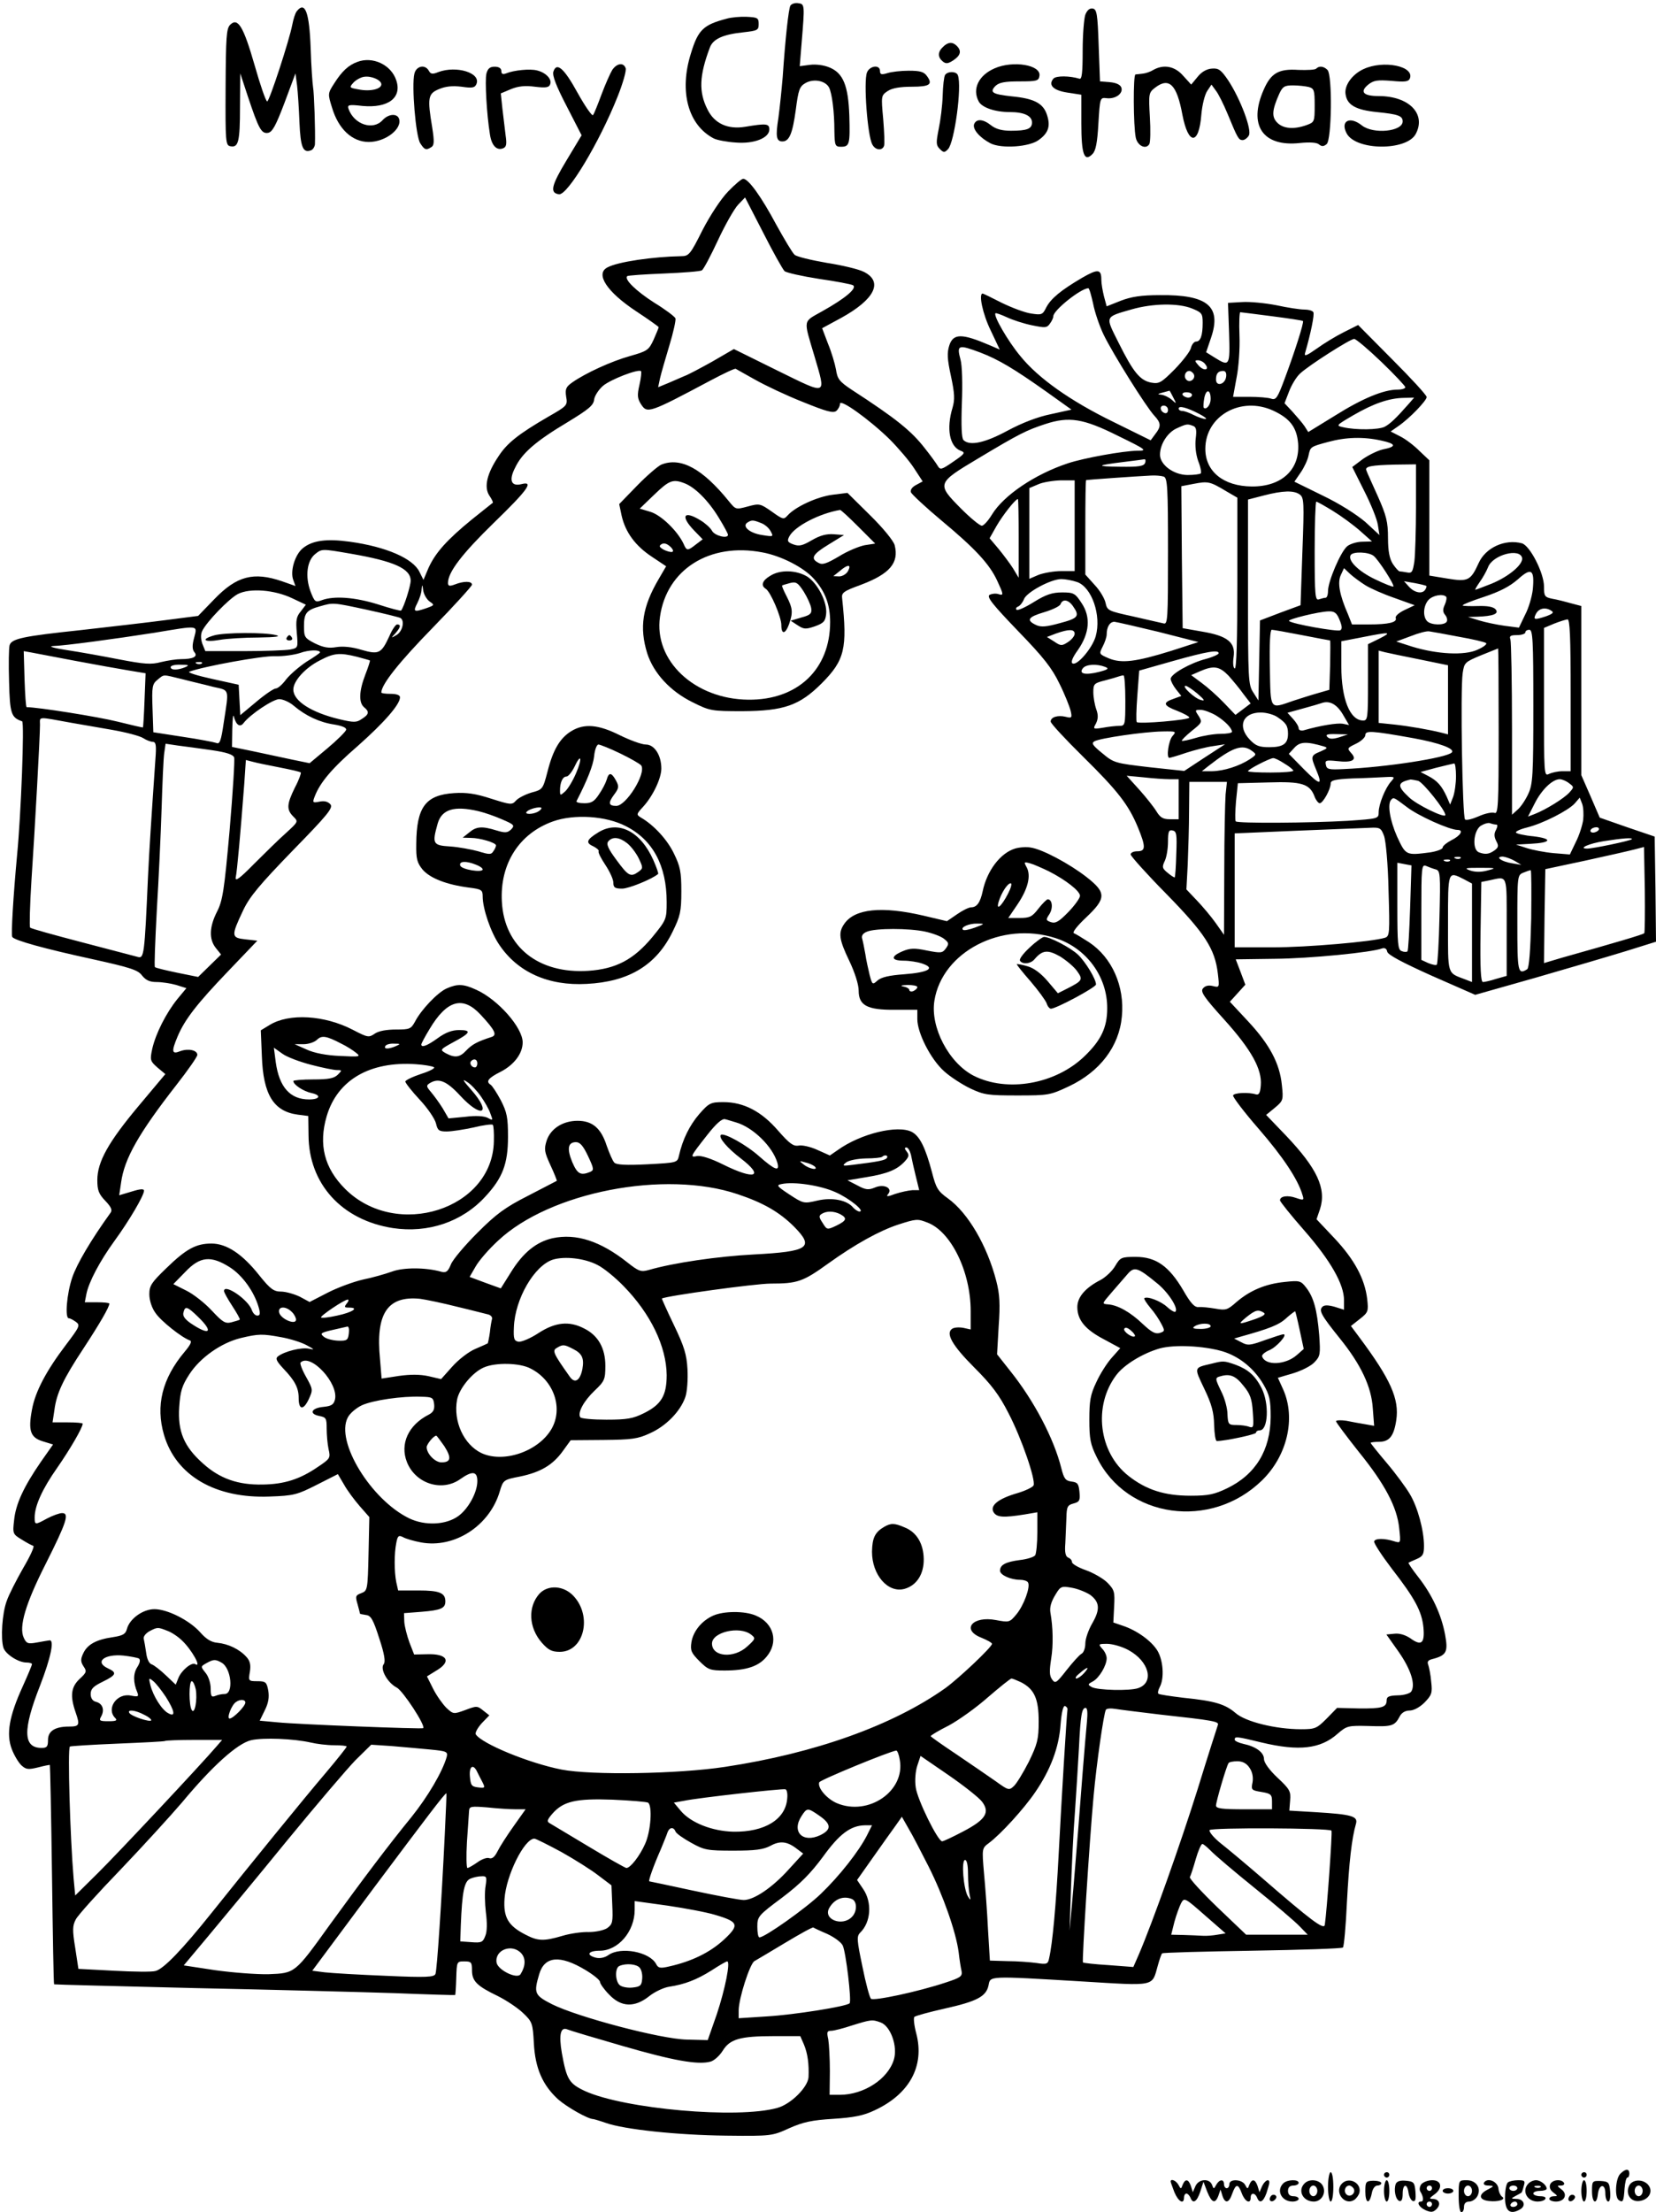 <?xml version="1.0" standalone="no"?>
<!DOCTYPE svg PUBLIC "-//W3C//DTD SVG 20010904//EN"
 "http://www.w3.org/TR/2001/REC-SVG-20010904/DTD/svg10.dtd">
<svg version="1.0" xmlns="http://www.w3.org/2000/svg"
 width="621pt" height="829pt" viewBox="0 0 621 829"
 preserveAspectRatio="xMidYMid meet">

<g transform="translate(0,829) scale(0.1,-0.1)"
fill="#000000" stroke="none">
<path d="M2964 8269 c-7 -13 -19 -122 -29 -269 -4 -47 -11 -115 -16 -152 -11
-69 -8 -88 15 -88 26 0 38 30 50 117 10 77 14 89 37 102 30 17 74 9 88 -17 11
-22 20 -90 20 -164 1 -54 3 -58 25 -58 32 0 34 10 31 117 -4 112 -23 159 -74
180 -21 9 -51 13 -74 10 l-38 -5 7 86 c12 145 12 147 -13 150 -11 2 -24 -2
-29 -9z"/>
<path d="M1113 8248 c-6 -7 -13 -30 -17 -51 -11 -58 -86 -287 -94 -287 -5 0
-26 61 -47 135 -42 146 -63 181 -92 152 -14 -14 -16 -46 -17 -234 -1 -205 0
-218 18 -221 30 -6 36 16 36 148 l1 125 28 -85 c41 -123 51 -141 75 -138 17 2
30 26 63 113 l41 110 6 -45 c3 -25 7 -87 9 -139 4 -93 13 -116 44 -104 7 3 13
13 14 22 2 48 -3 194 -7 214 -2 12 -7 78 -9 146 -5 136 -21 178 -52 139z"/>
<path d="M4070 8235 c-5 -14 -10 -75 -10 -135 0 -83 -3 -108 -12 -105 -36 11
-88 12 -98 0 -20 -24 0 -44 53 -52 l52 -8 0 -107 c0 -117 11 -147 42 -115 12
12 18 42 22 114 6 97 6 98 31 95 33 -4 63 18 55 40 -4 11 -20 18 -43 20 l-37
3 -5 135 c-4 118 -7 135 -22 138 -12 2 -21 -6 -28 -23z"/>
<path d="M2725 8220 c-87 -23 -107 -41 -134 -130 -45 -142 -11 -269 86 -319
12 -6 49 -13 81 -15 70 -6 127 17 127 49 0 22 -12 23 -90 10 -66 -11 -116 12
-142 65 -33 65 -31 126 9 232 12 32 49 49 126 57 53 6 57 8 57 31 0 23 -4 25
-45 27 -25 1 -58 -2 -75 -7z"/>
<path d="M3536 8114 c-20 -19 -20 -38 -1 -54 12 -10 20 -9 40 4 27 18 32 35
13 54 -16 16 -33 15 -52 -4z"/>
<path d="M1340 8058 c-33 -12 -58 -35 -87 -81 -24 -37 -24 -39 -8 -90 24 -81
76 -129 138 -129 63 0 127 50 113 88 -8 20 -40 17 -61 -6 -36 -40 -107 -17
-128 42 -5 15 0 17 52 11 97 -9 149 31 127 96 -19 58 -88 91 -146 69z m90 -84
c0 -18 -42 -28 -86 -19 -34 6 -35 7 -19 25 9 10 27 20 39 22 28 5 66 -12 66
-28z"/>
<path d="M2296 8028 c-8 -13 -26 -54 -40 -91 -14 -38 -28 -73 -32 -78 -3 -6
-29 31 -58 83 -51 93 -79 117 -91 79 -4 -15 11 -54 50 -129 l56 -109 -56 -93
c-58 -96 -64 -123 -29 -128 32 -5 152 195 220 366 20 50 34 99 30 107 -8 22
-33 18 -50 -7z"/>
<path d="M3730 8034 c-60 -26 -85 -77 -60 -124 12 -23 61 -40 117 -40 53 0 83
-14 83 -39 0 -24 -19 -31 -79 -31 -33 0 -56 6 -74 20 -30 24 -55 26 -64 5 -7
-19 21 -51 61 -72 41 -21 147 -14 182 13 36 26 44 52 30 94 -14 43 -48 61
-133 69 -72 8 -83 15 -60 39 14 13 35 17 90 17 66 0 72 2 75 21 6 41 -99 58
-168 28z"/>
<path d="M5113 8031 c-43 -20 -73 -62 -67 -95 6 -40 39 -58 117 -66 80 -8 97
-14 97 -35 0 -38 -110 -49 -153 -15 -45 36 -82 17 -57 -30 35 -65 225 -66 259
-2 40 75 -25 142 -139 142 -58 0 -72 16 -39 43 20 16 34 18 87 14 51 -5 64 -3
69 9 18 46 -99 70 -174 35z"/>
<path d="M1554 8014 c-11 -43 5 -236 22 -261 16 -25 22 -27 42 -14 10 6 11 21
3 72 -19 113 -16 128 25 145 26 11 52 13 85 9 41 -6 50 -4 56 11 16 41 -75 69
-143 44 -22 -9 -29 -8 -36 5 -14 25 -47 18 -54 -11z"/>
<path d="M1824 8014 c-6 -25 1 -152 13 -226 6 -43 25 -63 49 -54 13 5 15 15
10 49 -3 23 -8 68 -12 100 l-6 57 38 16 c27 11 53 14 90 9 41 -5 53 -3 57 9 8
19 -16 44 -49 52 -26 7 -87 1 -116 -11 -13 -5 -18 -2 -18 9 0 10 -9 16 -25 16
-18 0 -26 -7 -31 -26z"/>
<path d="M3251 8018 c-13 -35 2 -236 20 -269 11 -22 37 -25 44 -6 3 6 1 52 -3
101 -8 87 -8 88 17 105 17 11 47 16 90 16 68 0 80 9 57 40 -11 16 -26 20 -68
20 -29 0 -65 -4 -80 -9 -23 -7 -28 -5 -28 8 0 25 -39 20 -49 -6z"/>
<path d="M4325 8028 c-11 -7 -29 -13 -40 -14 -11 -1 -23 -3 -27 -3 -9 -1 -8
-193 1 -236 6 -31 38 -47 51 -25 4 7 5 53 2 102 -5 87 -4 91 19 109 53 41 82
13 103 -101 22 -115 62 -115 71 0 3 36 13 76 22 89 l16 24 16 -22 c10 -12 30
-53 45 -89 37 -90 41 -97 56 -97 7 0 18 8 23 17 13 20 -32 139 -78 208 -26 38
-35 45 -60 43 -19 -1 -39 -12 -54 -31 l-24 -29 -30 33 c-31 36 -73 44 -112 22z"/>
<path d="M4936 8033 c-4 -5 -34 -6 -67 -5 -74 5 -103 -12 -130 -74 -59 -133
-4 -215 135 -200 38 4 64 2 72 -5 11 -9 18 -8 29 1 19 16 22 259 3 278 -14 14
-31 16 -42 5z m-28 -69 c20 -6 22 -12 22 -69 0 -62 -1 -63 -31 -74 -48 -17
-87 -13 -109 9 -22 22 -20 47 7 108 13 28 20 32 52 32 20 0 46 -3 59 -6z"/>
<path d="M3544 8009 c-4 -6 -8 -41 -9 -78 -1 -36 -8 -92 -15 -125 -10 -51 -10
-60 4 -74 14 -14 18 -15 31 -1 24 24 53 235 37 277 -5 15 -38 16 -48 1z"/>
<path d="M2730 7572 c-27 -28 -67 -89 -96 -145 -45 -90 -51 -97 -79 -97 -107
-2 -238 -21 -277 -42 -47 -24 -2 -92 107 -164 47 -31 85 -58 85 -60 0 -3 -9
-24 -19 -47 -18 -39 -24 -43 -88 -61 -71 -20 -167 -64 -217 -99 -24 -17 -27
-25 -23 -53 6 -33 4 -35 -66 -75 -112 -65 -155 -99 -187 -148 -44 -65 -56
-116 -35 -148 9 -13 15 -26 13 -27 -2 -1 -37 -30 -79 -63 -93 -76 -136 -124
-162 -181 l-19 -45 -15 30 c-24 50 -124 94 -261 113 -88 12 -140 5 -176 -24
-30 -24 -49 -87 -36 -120 l8 -22 -51 18 c-106 36 -169 20 -253 -67 l-61 -63
-124 -16 c-68 -9 -209 -25 -314 -37 -217 -23 -262 -32 -269 -57 -3 -9 -4 -71
-2 -136 3 -121 8 -135 49 -149 9 -3 -4 -349 -19 -502 -14 -151 -23 -298 -18
-306 8 -13 120 -44 304 -84 140 -31 168 -40 183 -61 14 -17 28 -24 54 -24 20
0 53 -5 74 -11 l38 -12 -34 -41 c-42 -52 -81 -129 -94 -186 -9 -42 -8 -46 19
-70 l30 -25 -99 -118 c-115 -137 -156 -211 -156 -279 0 -38 5 -52 30 -78 21
-22 27 -34 20 -44 -75 -104 -127 -193 -144 -243 -21 -62 -28 -153 -13 -153 5
0 16 -6 26 -13 18 -13 15 -18 -37 -87 -73 -96 -115 -175 -127 -242 -15 -79 -6
-105 40 -119 l39 -12 -45 -64 c-65 -94 -95 -159 -101 -219 -6 -51 -5 -53 28
-73 19 -12 38 -22 44 -24 5 -2 -12 -39 -38 -83 -25 -44 -54 -100 -62 -124 -17
-46 -23 -140 -12 -175 8 -24 56 -55 86 -55 12 0 21 -3 21 -6 0 -4 -16 -42 -35
-84 -51 -112 -62 -178 -41 -234 9 -24 26 -52 37 -62 17 -15 25 -16 62 -7 23 6
43 10 44 9 1 -1 5 -186 8 -411 3 -225 6 -410 8 -411 1 -1 238 -7 527 -14 289
-6 626 -15 750 -19 124 -5 226 -8 227 -7 1 1 3 30 4 64 2 61 2 62 30 62 26 0
29 -3 29 -33 0 -41 18 -59 97 -97 32 -16 74 -44 94 -63 35 -33 37 -39 41 -114
5 -94 33 -157 91 -210 33 -29 112 -74 132 -74 2 0 23 -6 46 -14 70 -25 270
-46 452 -48 171 -2 173 -1 237 28 52 23 84 30 165 35 77 5 113 12 155 32 131
61 188 166 156 288 -8 30 -11 58 -7 62 4 4 55 18 113 31 121 27 156 45 165 87
7 36 -5 36 348 15 282 -17 264 -21 287 60 6 22 13 42 16 45 2 3 154 7 337 10
183 3 337 8 341 12 4 4 11 81 15 170 8 150 18 239 34 294 8 28 -17 35 -150 43
l-100 6 3 38 c3 34 -1 42 -47 85 -31 29 -51 57 -51 70 0 25 -30 47 -77 57 -18
4 -33 11 -33 16 0 13 7 12 102 -11 139 -33 220 -24 284 33 35 30 39 31 118 29
86 -3 96 0 115 36 7 14 21 22 37 22 15 0 38 12 56 30 27 28 30 36 25 78 -2 26
-8 54 -11 63 -5 12 -1 18 16 22 53 14 59 27 47 92 -14 75 -49 150 -101 216
-22 28 -38 52 -36 53 1 1 15 7 31 14 23 10 27 18 27 49 0 58 -24 146 -53 194
-14 24 -53 77 -86 116 -34 40 -61 74 -61 76 0 2 14 4 31 4 39 0 56 21 65 81
12 79 -21 153 -138 310 l-32 43 33 26 c32 25 33 29 28 75 -9 76 -48 148 -122
227 l-68 72 13 38 c25 77 -11 153 -128 276 l-74 77 33 27 c31 26 32 29 26 85
-8 81 -46 152 -126 238 l-69 74 29 32 29 32 -18 48 -18 47 146 2 c131 1 365
24 403 39 10 3 17 -1 19 -12 2 -12 57 -41 166 -90 l164 -72 226 64 c125 36
278 81 340 100 l112 35 -2 197 -3 197 -103 35 -103 36 -34 79 -35 80 0 317 0
317 -38 10 c-21 6 -52 14 -70 17 -30 6 -32 10 -32 46 0 51 -53 154 -83 162
-63 17 -136 -16 -162 -74 -30 -66 -40 -71 -118 -58 l-67 11 0 216 0 216 -38
36 c-20 20 -53 45 -72 54 l-35 18 30 21 c42 29 105 95 105 108 0 7 -58 70
-129 141 l-128 129 -54 -27 c-30 -15 -76 -43 -102 -62 -37 -26 -47 -30 -43
-16 21 72 36 145 31 153 -3 6 -19 10 -35 10 -15 0 -62 7 -103 16 -41 8 -99 14
-129 12 l-53 -3 4 -112 c4 -125 2 -128 -54 -93 l-32 20 19 56 c39 116 -14 160
-192 158 -71 0 -108 -6 -147 -21 l-53 -21 -10 37 c-5 20 -10 48 -10 63 0 40
-13 41 -72 7 -80 -47 -116 -77 -134 -110 -14 -29 -18 -30 -57 -24 -23 3 -73
22 -110 40 -37 19 -70 35 -72 35 -16 0 0 -77 30 -138 l34 -72 -37 16 c-105 45
-137 45 -152 0 -9 -28 -8 -51 6 -115 14 -66 15 -88 6 -119 -24 -79 -11 -145
30 -161 19 -7 17 -11 -27 -41 -45 -31 -49 -32 -59 -15 -6 10 -27 39 -47 64
-51 66 -108 112 -276 221 -45 30 -53 40 -58 75 -4 22 -17 66 -30 97 l-22 58
72 39 c125 69 158 135 85 172 -19 10 -82 25 -140 34 -58 10 -112 23 -120 30
-9 8 -39 59 -69 113 -55 103 -104 172 -124 172 -6 0 -32 -22 -57 -48z m212
-298 c7 -6 65 -19 129 -29 63 -9 121 -20 128 -24 16 -11 -29 -49 -115 -97 -74
-42 -72 -27 -30 -168 44 -151 52 -148 -138 -55 l-164 81 -81 -47 c-45 -25 -92
-50 -104 -54 -12 -5 -39 -17 -60 -26 l-39 -16 7 33 c4 18 20 73 35 123 15 49
25 95 23 102 -3 7 -39 34 -80 59 -67 43 -113 87 -101 99 2 3 64 7 137 10 73 3
138 8 143 12 6 3 33 54 60 112 27 58 61 118 76 134 l26 27 68 -132 c37 -73 73
-137 80 -144z m1157 -121 c6 -32 24 -85 40 -118 34 -70 159 -270 190 -303 25
-27 26 -40 3 -69 l-17 -23 -140 69 c-162 79 -282 164 -349 247 -46 55 -102
152 -93 160 2 2 21 -5 43 -15 21 -10 64 -24 94 -30 49 -10 56 -10 67 6 7 9 13
22 13 28 0 22 101 103 131 105 4 0 11 -26 18 -57z m371 -19 c37 -15 40 -19 40
-54 0 -47 -8 -70 -25 -70 -7 0 -16 -11 -19 -24 -3 -13 -31 -49 -61 -80 -50
-50 -58 -55 -87 -50 -43 8 -68 39 -123 149 -51 102 -54 96 50 126 77 22 173
24 225 3z m300 -29 c62 -8 115 -16 116 -18 5 -4 -32 -119 -68 -215 -27 -73
-33 -82 -51 -76 -11 4 -48 7 -82 7 l-61 0 13 71 c8 39 13 110 11 159 -2 48 0
87 3 87 3 0 56 -7 119 -15z m410 -171 c50 -48 90 -91 90 -95 0 -5 -13 -9 -29
-9 -52 0 -132 -33 -234 -97 l-101 -62 -14 22 c-8 12 -29 36 -45 54 l-30 32 17
44 c9 24 27 54 41 67 33 31 187 129 203 130 7 0 53 -39 102 -86z m-1504 35
c68 -26 127 -61 251 -149 l91 -65 -77 -17 c-50 -10 -109 -33 -163 -62 -85 -46
-142 -58 -165 -35 -7 7 -9 53 -6 137 3 73 1 143 -5 164 -15 56 -9 58 74 27z
m843 -43 c19 -23 -4 -28 -24 -6 -15 17 -16 20 -3 20 9 0 21 -6 27 -14z m-1687
-59 c37 -21 117 -59 178 -83 89 -36 114 -43 126 -34 8 7 14 19 14 27 0 20 110
-59 185 -132 33 -33 75 -82 93 -110 l32 -49 -24 -13 c-16 -8 -23 -19 -20 -28
4 -8 55 -56 115 -106 125 -104 179 -162 208 -224 25 -54 26 -58 4 -51 -10 3
-24 1 -32 -3 -12 -8 12 -37 106 -135 98 -101 128 -140 156 -198 20 -40 38 -86
42 -102 6 -26 4 -28 -19 -22 -29 7 -56 -1 -56 -18 0 -7 55 -66 121 -131 132
-130 171 -181 206 -265 30 -73 30 -90 -2 -90 -14 0 -25 -5 -25 -12 0 -6 60
-73 133 -147 145 -148 183 -206 194 -300 6 -52 6 -52 -19 -46 -16 4 -29 1 -37
-9 -10 -12 3 -32 80 -117 102 -113 142 -186 137 -246 -2 -28 -7 -37 -18 -34
-29 9 -83 6 -86 -4 -2 -5 41 -62 96 -125 91 -105 147 -189 164 -247 7 -21 5
-22 -24 -12 -31 11 -60 7 -60 -9 0 -5 41 -56 91 -113 98 -112 149 -201 149
-261 l0 -36 -35 11 c-25 7 -39 7 -46 0 -14 -14 -5 -31 65 -118 80 -99 119
-182 124 -263 l5 -65 -34 6 c-19 3 -51 9 -71 13 -21 3 -38 2 -38 -2 1 -5 39
-56 85 -114 99 -122 144 -208 152 -287 6 -56 6 -56 -18 -49 -37 12 -72 12 -76
0 -2 -6 28 -52 66 -102 87 -112 113 -160 119 -222 5 -58 -8 -69 -48 -40 -19
13 -41 20 -60 18 l-31 -3 46 -65 c46 -66 64 -123 47 -149 -5 -7 -28 -14 -51
-14 -32 -1 -41 -5 -41 -18 0 -27 -17 -32 -105 -31 l-81 2 -39 -40 c-37 -37
-43 -40 -96 -40 -95 0 -209 28 -246 61 -39 33 -77 45 -196 57 -49 6 -90 12
-93 15 -3 3 -1 14 5 25 18 33 13 101 -9 137 -23 37 -78 76 -130 93 l-35 12 3
60 c3 55 1 62 -25 89 -16 16 -53 37 -81 47 -29 10 -52 24 -52 30 0 7 -6 14
-14 17 -10 4 -14 19 -11 54 1 26 3 69 4 95 1 42 4 48 27 54 22 6 25 11 22 43
-3 31 -7 36 -29 39 -23 3 -29 10 -39 50 -28 112 -103 254 -192 365 l-49 62 6
105 c6 83 4 120 -9 170 -34 132 -106 255 -181 309 -38 27 -45 39 -60 98 -25
94 -46 135 -75 151 -53 28 -193 -6 -279 -68 l-29 -20 -47 21 c-26 12 -58 19
-71 16 -19 -3 -34 8 -76 56 -62 72 -129 107 -205 107 -48 0 -54 -3 -91 -45
-36 -42 -62 -94 -76 -156 -6 -26 -7 -26 -118 -32 -80 -4 -116 -2 -124 6 -7 7
-19 36 -29 64 -21 65 -53 93 -109 93 -55 0 -101 -29 -116 -74 -10 -32 -9 -42
14 -92 15 -32 25 -58 24 -59 -2 -1 -50 -26 -108 -56 -87 -44 -120 -69 -190
-139 -47 -47 -92 -100 -99 -118 -11 -27 -18 -32 -35 -28 -59 17 -143 17 -186
1 -25 -9 -74 -23 -109 -30 -35 -8 -95 -30 -132 -49 l-68 -35 -37 20 c-21 10
-53 19 -70 19 -27 0 -40 9 -81 60 -64 81 -123 120 -180 120 -58 0 -95 -20
-170 -93 -55 -53 -63 -65 -63 -97 0 -22 9 -51 23 -70 20 -30 98 -92 129 -103
9 -3 2 -17 -20 -43 -84 -100 -109 -202 -77 -311 45 -153 193 -239 396 -231 91
3 104 7 177 44 l79 40 23 -39 c12 -22 39 -58 59 -81 l36 -41 -3 -138 c-3 -135
-4 -138 -27 -147 -22 -8 -23 -12 -14 -42 5 -18 9 -34 9 -35 0 -1 10 -3 23 -5
18 -2 27 -18 49 -87 20 -60 24 -88 17 -97 -15 -18 14 -70 49 -88 23 -12 109
-143 99 -152 -4 -4 -469 14 -548 22 l-65 6 19 39 c14 28 17 49 13 74 -6 32
-10 35 -41 35 -33 0 -34 1 -28 35 4 26 1 41 -13 56 -26 29 -68 49 -109 53 -23
2 -42 14 -64 39 -40 45 -123 87 -172 87 -43 0 -93 -36 -103 -74 -5 -19 -14
-25 -53 -31 -63 -9 -96 -28 -111 -61 -10 -21 -10 -31 1 -48 13 -19 12 -23 -14
-47 -33 -31 -37 -64 -15 -127 16 -46 14 -52 -25 -52 -53 0 -79 -17 -79 -50 0
-25 -4 -30 -24 -30 -70 0 -71 68 -6 233 41 106 55 174 35 170 -5 -1 -27 -4
-47 -8 -33 -6 -39 -4 -49 18 -19 41 7 128 82 276 79 157 90 191 62 191 -10 0
-35 -9 -56 -20 -46 -25 -47 -25 -47 4 0 43 29 107 84 185 48 69 96 151 96 166
0 3 -25 5 -56 5 l-57 0 7 46 c8 63 33 116 109 231 61 93 97 155 97 168 0 3
-21 5 -46 5 l-46 0 6 31 c9 45 50 123 106 200 54 74 110 169 110 187 0 8 -14
7 -46 -3 l-47 -14 7 47 c12 90 66 185 208 367 43 55 78 105 78 112 0 18 -34
25 -64 14 -32 -13 -34 -2 -10 55 27 64 73 123 189 244 l110 115 -45 5 c-53 6
-54 12 -8 109 24 51 62 96 185 223 133 136 153 161 142 174 -9 10 -22 14 -41
10 -25 -5 -27 -4 -18 19 20 53 66 107 162 190 98 87 158 155 158 182 0 8 -12
13 -35 13 -19 0 -35 2 -35 5 0 30 67 114 191 241 82 84 149 158 149 163 0 14
-31 14 -64 1 -21 -8 -26 -6 -26 6 0 40 53 109 171 224 129 125 152 158 105
146 -39 -10 -49 14 -24 62 26 55 79 100 198 171 77 47 96 62 98 84 2 14 17 37
33 51 28 24 134 65 143 55 2 -2 0 -25 -6 -51 -9 -39 -8 -51 6 -73 23 -35 29
-34 260 89 49 26 91 46 95 44 3 -2 36 -20 73 -41z m1644 22 c10 -17 -13 -36
-27 -22 -12 12 -4 33 11 33 5 0 12 -5 16 -11z m122 -11 c-4 -29 -38 -38 -38
-10 0 22 8 32 27 32 9 0 13 -8 11 -22z m-198 -78 c13 -24 12 -25 -7 -7 -11 9
-28 17 -39 18 -15 1 -13 3 6 8 14 4 26 7 26 7 1 -1 7 -12 14 -26z m140 -5 c0
-22 -16 -42 -26 -33 -2 3 -1 19 2 36 7 36 24 33 24 -3z m-70 15 c0 -5 -6 -10
-14 -10 -8 0 -18 5 -21 10 -3 6 3 10 14 10 12 0 21 -4 21 -10z m814 -32 c-51
-58 -71 -76 -91 -87 -23 -12 -108 -13 -156 -2 -28 6 -27 7 38 45 76 44 134 64
189 65 l39 1 -19 -22z m-904 -24 c0 -9 -5 -14 -12 -12 -18 6 -21 28 -4 28 9 0
16 -7 16 -16z m117 -15 c21 -11 31 -19 23 -19 -8 0 -28 7 -44 15 -15 8 -35 15
-42 15 -8 0 -14 4 -14 9 0 12 31 4 77 -20z m278 12 c62 -29 88 -62 93 -123 7
-98 -62 -162 -174 -161 -106 1 -174 56 -174 141 0 124 134 199 255 143z m-583
-94 c109 -53 111 -56 73 -56 -55 -1 -199 -27 -260 -47 -124 -41 -241 -120
-285 -192 -14 -23 -31 -42 -38 -42 -8 0 -43 29 -78 64 -92 93 -92 95 64 188
155 93 182 106 252 129 89 29 142 21 272 -44z m282 37 c12 -4 14 -16 10 -47
-3 -26 0 -58 9 -84 9 -22 13 -44 10 -47 -4 -3 -25 -6 -49 -6 -52 0 -104 38
-104 76 0 40 29 84 63 99 37 17 40 17 61 9z m706 -55 c56 -12 58 -23 6 -33
-18 -4 -52 -20 -75 -36 l-40 -30 45 -90 c25 -49 48 -106 51 -127 l6 -38 -53
49 c-33 28 -97 69 -160 99 l-106 52 24 35 c13 19 26 47 29 63 7 33 7 33 74 51
66 18 132 20 199 5z m-886 -84 c-5 -12 -24 -15 -93 -14 -94 1 -92 5 14 18 39
5 73 9 77 10 4 0 5 -6 2 -14z m1016 -164 c0 -87 -3 -179 -6 -204 -6 -40 -9
-46 -28 -42 -11 2 -24 4 -28 4 -4 1 -15 13 -25 28 -12 19 -18 47 -18 97 0 60
-6 84 -38 156 -21 47 -41 90 -43 97 -7 15 17 20 109 22 l77 1 0 -159z m-946
113 c14 -5 16 -40 16 -281 0 -256 -1 -274 -17 -269 -10 2 -61 14 -114 26 -92
20 -97 22 -103 50 -3 16 -21 47 -41 68 l-35 39 0 177 c0 97 1 177 3 177 2 1
183 14 244 17 17 1 38 -1 47 -4z m-334 -184 l0 -170 -50 0 c-28 0 -66 -7 -85
-14 l-35 -15 0 170 0 170 33 14 c17 8 56 14 85 15 l52 0 0 -170z m567 130 l43
-25 0 -323 c0 -213 -3 -321 -10 -317 -6 3 -7 23 -4 43 8 54 -22 79 -117 95
l-74 13 -3 266 -2 266 47 9 c53 10 60 9 120 -27z m277 -13 c16 -12 17 -28 10
-214 l-7 -201 -76 -28 -76 -29 -3 -150 -3 -150 -19 30 c-19 28 -20 49 -20 376
l0 347 58 15 c73 19 114 20 136 4z m-1054 -164 l0 -148 -21 35 c-12 19 -37 52
-55 74 l-33 39 26 46 c23 40 71 101 80 101 2 0 3 -66 3 -147z m1179 102 c31
-19 76 -52 101 -74 l45 -40 -36 -1 c-20 0 -46 -8 -57 -17 -25 -21 -72 -132
-72 -168 0 -14 -4 -25 -9 -25 -5 0 -16 -3 -25 -6 -14 -5 -16 14 -16 180 0 102
3 186 6 186 4 0 32 -16 63 -35z m-3683 -160 c162 -28 224 -56 224 -101 0 -19
-25 -99 -36 -112 -1 -2 -40 8 -86 23 -86 27 -165 33 -211 16 -24 -9 -27 -8
-43 34 -20 55 -13 113 17 138 26 21 25 21 135 2z m3835 -8 c18 -14 80 -110 74
-115 -2 -2 -33 10 -68 27 -63 30 -104 71 -92 91 9 14 67 12 86 -3z m557 -8 c4
-24 -49 -69 -114 -96 -31 -12 -59 -23 -61 -23 -3 0 5 13 16 29 11 15 25 40 31
55 17 47 120 74 128 35z m-588 -102 c19 -12 69 -34 110 -48 l75 -27 -38 -18
c-21 -10 -36 -23 -33 -30 6 -16 -26 -24 -101 -24 l-63 0 -15 38 c-32 73 -40
119 -27 147 l12 26 22 -21 c13 -12 39 -31 58 -43z m628 -16 c-3 -26 -15 -69
-29 -95 l-23 -48 -54 7 c-29 4 -72 13 -95 20 l-42 13 35 1 c59 2 82 11 69 27
-8 10 -30 14 -66 13 -29 -1 -55 0 -58 2 -2 3 33 17 79 32 60 20 97 39 128 66
51 46 63 37 56 -38z m-1709 28 c55 -19 92 -125 70 -203 -12 -44 -70 -112 -87
-102 -7 4 -1 21 20 50 44 63 49 124 14 176 -24 37 -30 40 -73 40 -37 0 -61 -8
-106 -36 -32 -20 -61 -33 -65 -29 -4 4 -1 10 6 12 7 3 17 15 22 28 10 26 101
75 140 75 15 0 41 -5 59 -11z m1310 -15 c1 -1 0 -7 -4 -13 -10 -18 -40 -13
-61 10 l-19 21 40 -7 c22 -4 42 -9 44 -11z m-3738 -58 c19 -13 19 -14 -12 -25
-47 -16 -51 -14 -34 19 8 16 16 39 16 52 2 19 3 19 6 -4 2 -15 13 -34 24 -42z
m-515 12 l51 -24 -19 -25 c-17 -20 -19 -34 -15 -80 5 -57 5 -57 -25 -63 -17
-3 -95 -6 -174 -6 l-144 0 -11 27 c-6 17 -7 35 -1 48 16 34 100 121 134 139
45 23 137 16 204 -16z m4327 6 c3 -3 1 -17 -5 -30 -8 -17 -8 -27 1 -38 7 -8
10 -20 6 -26 -9 -14 -58 -13 -73 2 -17 17 -15 58 5 80 16 17 53 24 66 12z
m-1399 -36 c26 -37 19 -45 -49 -63 -51 -14 -71 -16 -90 -7 -38 18 -30 30 31
48 30 9 58 22 61 30 8 21 30 17 47 -8z m-2648 -13 c64 -14 121 -28 126 -31 16
-10 8 -49 -14 -63 -22 -13 -23 -13 -5 6 19 22 22 33 6 33 -5 0 -19 -20 -29
-44 -30 -65 -39 -70 -105 -51 -35 11 -70 14 -94 10 -29 -5 -49 -1 -80 14 -39
20 -41 24 -41 65 0 48 9 60 60 74 50 14 46 15 176 -13z m4442 -4 c10 -6 5 -11
-19 -20 -45 -15 -51 -14 -39 9 11 21 36 26 58 11z m-795 -33 c10 -24 11 -35 3
-40 -11 -6 -182 24 -192 35 -7 6 110 35 148 36 22 1 31 -6 41 -31z m867 -283
l0 -285 -31 0 c-17 0 -39 -5 -50 -10 -19 -10 -19 -4 -19 268 l0 279 38 16 c20
8 43 15 50 16 9 1 12 -62 12 -284z m-1545 237 l149 -38 -102 -33 c-132 -41
-186 -48 -234 -28 -37 16 -37 16 -23 44 8 15 15 36 15 45 0 29 12 48 29 48 9
-1 83 -18 166 -38z m-3617 -22 c-8 -29 -7 -44 1 -54 14 -16 -4 -26 -50 -26
-17 0 -50 -5 -75 -11 -37 -10 -63 -8 -157 10 -61 12 -150 28 -197 35 -47 7
-70 14 -52 15 43 1 235 27 382 50 169 28 160 29 148 -19z m3302 15 c0 -8 -11
-22 -25 -31 -23 -15 -27 -15 -52 2 l-27 17 34 13 c48 17 70 17 70 -1z m852 -5
c57 -11 104 -20 106 -20 1 0 1 -42 0 -92 l-3 -93 -45 -13 c-25 -7 -65 -20 -90
-28 -90 -31 -85 -38 -88 124 -2 89 1 142 7 142 6 0 57 -9 113 -20z m588 -6
c52 -9 99 -20 103 -24 4 -4 -10 -15 -33 -25 -48 -22 -151 -17 -245 12 l-59 19
54 20 c30 12 61 20 70 18 8 -1 58 -10 110 -20z m280 -261 c0 -258 -2 -292 -19
-328 -10 -22 -28 -49 -40 -59 l-21 -19 0 321 c0 176 -3 327 -6 336 -5 13 1 16
25 16 17 0 31 5 31 10 0 6 7 10 15 10 13 0 15 -39 15 -287z m-577 254 l-43
-21 0 -143 c0 -132 -1 -143 -18 -143 -50 0 -82 81 -82 203 l0 94 78 15 c106
21 114 20 65 -5z m-3973 -52 c0 -2 -23 -18 -51 -35 -27 -18 -62 -48 -76 -66
-14 -19 -31 -34 -39 -34 -7 0 -40 -22 -73 -50 l-60 -50 -3 57 -3 57 -100 22
c-55 12 -93 24 -85 27 54 20 275 60 320 58 31 -1 74 5 95 12 33 12 75 13 75 2z
m4420 -296 c0 -281 -2 -311 -16 -305 -9 3 -35 -2 -59 -13 -23 -10 -46 -16 -51
-12 -10 7 -18 485 -9 548 6 40 8 42 68 67 34 14 63 25 65 26 1 0 2 -140 2
-311z m-5340 265 c74 -14 164 -30 200 -36 l66 -11 -4 -101 c-2 -56 -5 -102 -6
-102 0 -1 -44 9 -96 22 -72 18 -298 54 -340 54 -3 0 -6 47 -8 105 l-3 105 28
-5 c15 -3 89 -17 163 -31z m4290 28 c0 -4 -21 -14 -47 -21 -59 -15 -133 -57
-133 -75 0 -7 9 -25 20 -39 l20 -25 -30 -11 c-41 -14 -38 -25 15 -45 25 -10
45 -21 45 -25 0 -9 -189 -25 -197 -17 -3 2 -2 47 2 99 l7 94 127 36 c128 36
171 43 171 29z m753 -23 l107 -22 0 -129 0 -130 -23 6 c-48 12 -124 25 -179
31 l-58 6 0 136 0 135 23 -6 c12 -3 70 -15 130 -27z m-3985 10 c26 -7 48 -13
49 -14 2 0 -6 -25 -17 -53 -24 -62 -25 -105 -5 -122 21 -17 19 -27 -8 -44 -20
-14 -30 -14 -85 -1 -104 25 -172 68 -172 111 0 32 44 81 99 109 53 28 74 30
139 14z m-581 -25 c-3 -3 -12 -4 -19 -1 -8 3 -5 6 6 6 11 1 17 -2 13 -5z m-62
-14 c-28 -12 -55 -12 -55 0 0 6 17 10 38 9 30 0 33 -2 17 -9z m3449 1 c16 -6
12 -10 -23 -19 -52 -13 -77 -7 -60 14 12 15 52 17 83 5z m463 -33 c16 -18 42
-49 56 -69 l27 -35 -29 -22 -28 -21 -44 46 c-24 25 -61 58 -83 74 l-39 29 34
15 c51 22 72 18 106 -17z m-3924 -13 c34 -9 87 -21 117 -29 62 -14 59 -4 39
-134 -10 -69 -15 -82 -28 -76 -9 3 -65 14 -126 23 l-110 17 -3 89 c-3 82 -1
92 19 108 26 21 17 20 92 2z m3537 -80 c0 -92 -1 -95 -22 -95 -13 0 -40 -3
-62 -7 -37 -6 -38 -5 -26 16 8 17 9 31 1 53 -6 17 -11 46 -11 64 0 31 3 34 43
44 23 6 47 13 52 15 6 2 13 4 18 4 4 1 7 -42 7 -94z m270 26 c28 -24 30 -29
13 -24 -22 5 -74 53 -57 53 5 0 25 -13 44 -29z m-3388 -46 c45 -38 97 -62 151
-70 30 -5 47 -12 45 -20 -2 -7 -33 -38 -70 -69 l-67 -56 -68 14 c-37 8 -103
22 -145 31 l-78 16 1 67 c1 37 3 58 6 47 8 -32 23 -42 36 -25 25 33 111 90
134 90 14 0 39 -11 55 -25z m3933 -31 l24 -41 -24 5 c-21 3 -81 -6 -147 -25
-10 -2 -18 1 -18 8 0 7 -10 23 -21 35 l-21 23 58 16 c33 9 64 18 69 20 30 11
57 -3 80 -41z m-475 -5 c34 -21 59 -47 60 -61 0 -5 -20 -8 -43 -8 -24 0 -66
-7 -92 -15 -27 -8 -51 -13 -53 -11 -2 2 15 19 37 37 39 31 40 33 26 56 -15 22
-14 23 7 23 13 0 39 -10 58 -21z m230 -6 c33 -22 40 -33 40 -63 0 -37 -18 -50
-70 -50 -38 0 -51 5 -73 28 -48 50 -27 102 41 102 21 0 49 -8 62 -17z m-4520
-22 c30 -5 98 -17 150 -26 52 -9 105 -23 117 -31 12 -8 29 -14 36 -14 11 0 13
-12 11 -47 -18 -261 -24 -355 -29 -458 -13 -296 -15 -307 -38 -301 -12 3 -107
28 -210 55 -103 27 -191 51 -194 55 -3 3 -1 84 5 178 13 193 32 538 32 582 0
32 -13 31 120 7z m4127 -49 c-15 -17 -24 -82 -12 -82 3 0 31 8 63 19 31 10 77
22 101 25 l45 7 -77 -50 -76 -50 -131 14 c-128 15 -133 16 -176 52 -37 30 -42
38 -30 45 21 12 187 36 255 37 52 1 53 0 38 -17z m902 -8 c99 -18 159 -40 145
-54 -20 -20 -246 -55 -404 -62 -57 -3 -65 -1 -68 16 -4 17 1 18 41 14 58 -7
78 4 54 30 -16 18 -15 19 18 35 19 9 35 24 35 32 0 18 22 17 179 -11z m-277 3
c-24 -7 -36 -7 -44 1 -9 9 -1 12 33 11 l44 -1 -33 -11z m-58 -34 c16 -5 15 -7
-12 -19 -37 -15 -37 -19 -17 -67 26 -62 17 -62 -44 -1 l-58 59 21 23 c21 23
45 24 110 5z m-4171 -14 c55 -8 80 -16 85 -27 3 -9 -5 -132 -17 -274 -20 -224
-26 -263 -47 -304 -29 -57 -31 -103 -5 -136 l20 -25 -43 -42 -43 -42 -79 16
c-43 9 -81 18 -83 21 -3 2 1 98 7 212 7 114 15 286 18 382 3 96 7 190 10 209
l5 34 47 -7 c26 -3 82 -11 125 -17z m3902 -3 c18 -13 17 -14 -8 -31 -40 -26
-97 -44 -141 -45 l-39 0 24 19 c91 71 128 84 164 57z m121 -47 c19 -11 34 -24
34 -27 0 -4 -38 -7 -85 -7 -47 0 -85 2 -85 5 0 7 80 48 94 49 5 1 24 -8 42
-20z m-3767 -15 c41 -8 77 -16 79 -19 2 -2 -7 -28 -22 -56 -31 -63 -32 -83 -6
-109 19 -19 19 -19 -28 -62 -26 -23 -80 -76 -120 -116 -53 -54 -71 -67 -68
-50 5 22 18 167 32 351 l6 89 27 -7 c14 -4 59 -13 100 -21z m4411 -33 c0 -27
-5 -62 -11 -78 l-11 -28 -13 30 c-19 41 -35 59 -69 77 l-29 15 59 16 c32 8 62
15 67 16 4 1 7 -21 7 -48z m-1074 -11 l34 0 0 -75 0 -75 -33 0 c-25 0 -36 6
-50 29 -9 15 -38 52 -64 81 l-48 53 64 -6 c35 -4 79 -7 97 -7z m831 -8 c-22
-24 -47 -86 -47 -116 0 -24 -2 -24 -117 -32 -139 -8 -411 -10 -419 -2 -3 4 -2
37 1 75 l7 68 115 3 c125 4 155 -5 173 -54 5 -13 14 -24 19 -24 12 0 41 52 41
74 0 12 17 16 83 19 45 1 100 4 121 5 37 2 38 1 23 -16z m101 2 c19 -6 102
-110 102 -128 0 -14 -109 39 -137 67 -45 42 -43 55 7 66 3 0 15 -2 28 -5z
m566 -9 c19 -14 19 -15 1 -35 -20 -22 -88 -64 -129 -80 l-26 -10 25 49 c26 52
67 91 94 91 9 0 25 -7 35 -15z m-1288 -42 c-2 -27 -5 -156 -5 -287 l-1 -239
-31 44 c-17 24 -49 62 -71 85 l-39 41 5 94 c2 52 5 142 5 202 l1 107 70 0 71
0 -5 -47z m678 -46 c43 -34 162 -87 192 -87 24 0 11 -22 -24 -39 -17 -9 -32
-21 -32 -27 0 -6 -21 -14 -46 -18 -92 -12 -92 -12 -125 59 -27 61 -37 123 -22
138 9 10 9 10 57 -26z m663 -49 c-3 -21 -15 -59 -28 -84 l-22 -46 -61 5 c-34
3 -79 12 -101 19 l-40 13 55 3 c78 4 84 19 11 28 -34 3 -64 10 -66 14 -3 4 16
13 41 19 60 15 154 63 179 90 l19 22 9 -23 c5 -13 6 -40 4 -60z m-326 -18 c6
0 5 -8 -1 -20 -8 -14 -7 -26 1 -42 10 -18 8 -24 -7 -35 -20 -14 -34 -16 -58
-7 -26 10 -21 79 6 99 13 8 29 13 36 10 8 -3 18 -5 23 -5z m-421 -42 c7 -19
15 -107 17 -204 5 -162 4 -172 -13 -178 -48 -15 -293 -36 -421 -36 l-143 0 0
214 0 213 233 10 c127 5 251 10 274 11 38 2 42 -1 53 -30z m805 22 c-3 -5 -13
-10 -21 -10 -8 0 -12 5 -9 10 3 6 13 10 21 10 8 0 12 -4 9 -10z m-1584 -90
c-1 -47 -4 -86 -6 -88 -1 -1 -13 6 -26 17 -21 17 -22 22 -11 45 7 15 12 47 12
72 0 38 3 45 17 42 15 -3 17 -14 14 -88z m1708 55 c-6 -6 -145 -35 -167 -35
-36 0 6 19 63 28 70 11 110 14 104 7z m47 -352 c-4 -5 -110 -36 -309 -92 l-67
-20 2 176 3 176 150 32 c83 18 166 37 185 42 l35 9 3 -159 c1 -88 0 -162 -2
-164z m-689 281 c-3 -3 -12 -4 -19 -1 -8 3 -5 6 6 6 11 1 17 -2 13 -5z m203
-10 l25 -15 -35 6 c-39 6 -66 25 -34 25 10 -1 30 -8 44 -16z m-243 0 c-3 -3
-12 -4 -19 -1 -8 3 -5 6 6 6 11 1 17 -2 13 -5z m-149 -175 c-3 -88 -7 -161
-10 -164 -3 -3 -13 -3 -22 1 -14 5 -16 27 -16 169 l0 162 26 -5 27 -5 -5 -158z
m96 143 c17 -5 18 -16 14 -178 -2 -96 -7 -176 -10 -179 -3 -3 -17 0 -32 6
l-26 12 0 180 c0 167 1 179 18 172 9 -4 25 -10 36 -13z m194 -4 c-25 -7 -47
-6 -65 0 -24 9 -18 10 37 10 61 0 63 -1 28 -10z m164 -180 c-3 -124 -8 -185
-15 -190 -35 -22 -37 -11 -37 172 0 178 0 181 23 190 12 5 24 9 27 9 3 1 3
-81 2 -181z m-252 147 l30 -16 0 -184 0 -185 -26 10 c-68 26 -64 13 -64 210 0
198 -1 196 60 165z m160 -178 l0 -184 -39 -11 c-21 -7 -44 -12 -50 -12 -8 0
-11 51 -9 187 l3 188 30 6 c70 15 65 28 65 -174z m-2890 -733 c63 -18 137 -90
155 -151 10 -35 -9 -28 -67 23 -49 44 -134 91 -145 81 -9 -10 24 -49 75 -88
90 -69 53 -82 -66 -23 -46 23 -82 34 -97 32 -29 -6 -28 -4 38 80 33 42 55 61
66 58 9 -2 27 -8 41 -12z m-555 -126 c23 -49 23 -53 7 -60 -35 -14 -47 -7 -66
37 -21 51 -16 75 14 75 15 0 27 -14 45 -52z m1211 5 c3 -16 11 -52 18 -80 l13
-53 -26 0 c-14 -1 -43 -7 -64 -14 -29 -11 -35 -11 -27 -1 19 22 -14 40 -49 25
-24 -10 -35 -9 -66 8 l-37 19 72 12 c79 13 115 28 144 60 15 17 16 23 6 36 -8
10 -9 15 -1 15 6 0 13 -12 17 -27z m-90 -12 c-6 -9 -31 -14 -128 -26 -39 -5
-41 -4 -25 9 11 8 41 14 74 15 31 0 58 3 61 6 9 9 24 6 18 -4z m-271 -32 c16
-16 -20 -10 -41 7 -18 14 -18 15 6 8 14 -3 29 -10 35 -15z m-289 -104 c96 -32
157 -67 212 -122 77 -78 55 -93 -153 -104 -133 -7 -299 -31 -392 -58 -29 -8
-37 -6 -80 28 -101 80 -192 110 -281 91 -61 -14 -111 -54 -157 -129 l-37 -59
-58 21 -59 22 22 38 c12 22 50 66 85 98 194 182 625 266 898 174z m366 8 c53
-23 114 -73 91 -73 -6 0 -16 7 -23 14 -23 29 -79 40 -135 27 -51 -12 -53 -11
-105 23 -47 31 -50 35 -29 39 46 10 145 -5 201 -30z m19 -83 c27 -15 24 -24
-15 -43 -34 -16 -35 -16 -51 10 -14 21 -15 27 -4 34 19 12 46 11 70 -1z m326
-31 c89 -33 163 -184 163 -332 l0 -69 -27 6 c-16 3 -34 2 -42 -3 -26 -17 -1
-62 83 -146 64 -64 93 -102 128 -171 49 -94 102 -249 94 -270 -3 -7 -30 -20
-60 -29 -73 -21 -105 -47 -90 -72 12 -19 36 -21 117 -8 l47 8 0 -74 c0 -41 -4
-80 -8 -87 -5 -7 -31 -15 -58 -18 -53 -7 -74 -18 -74 -40 0 -16 40 -34 75 -34
13 0 27 -4 30 -10 10 -16 -16 -87 -44 -120 -25 -30 -27 -30 -76 -21 -88 17
-132 -36 -55 -66 22 -9 40 -19 40 -23 0 -12 -124 -129 -175 -166 -196 -139
-488 -244 -826 -295 -177 -27 -502 -32 -614 -10 -122 24 -299 97 -321 132 -3
6 7 24 22 41 l29 30 -23 18 c-22 18 -25 18 -67 2 -44 -16 -45 -16 -71 8 -14
14 -37 46 -50 72 l-23 46 34 21 c60 35 43 65 -35 62 l-47 -1 -18 46 c-9 25
-18 60 -19 77 l-1 32 65 5 c73 6 90 13 90 39 0 32 -22 41 -101 41 l-76 0 -7
31 c-8 40 -8 108 0 147 5 27 9 30 25 22 10 -6 41 -15 68 -20 125 -23 257 62
295 191 13 43 14 44 76 56 77 16 123 43 161 96 l29 40 123 1 c106 1 129 4 174
25 61 27 115 83 133 136 7 20 10 67 8 104 -3 55 -12 85 -51 166 -26 54 -46 99
-45 99 17 10 351 56 408 56 100 0 121 7 214 74 103 74 194 124 264 147 68 22
73 22 109 8z m-1237 -159 c23 -11 67 -47 98 -79 102 -104 161 -227 162 -334 0
-76 -20 -110 -84 -142 -42 -21 -64 -25 -142 -25 -51 0 -95 4 -98 9 -11 17 13
61 54 100 37 35 40 42 40 93 0 66 -27 114 -80 140 -56 29 -108 23 -170 -17
-30 -20 -64 -34 -75 -33 -17 3 -20 10 -18 54 4 107 77 232 147 254 44 13 118
5 166 -20z m-1378 -9 c47 -30 91 -91 108 -150 7 -24 5 -31 -5 -31 -8 0 -16 9
-20 19 -12 40 -105 103 -105 73 0 -5 14 -30 31 -56 17 -26 30 -49 28 -51 -2
-2 -16 -6 -31 -10 -23 -6 -33 0 -74 44 -26 28 -69 62 -96 75 l-48 24 45 46
c55 58 96 62 167 17z m853 -148 c55 -13 108 -27 117 -29 9 -3 15 -10 13 -17
-2 -7 -6 -29 -8 -50 -3 -21 -7 -39 -8 -41 -2 -1 -23 -11 -47 -21 -24 -10 -63
-40 -86 -66 l-42 -47 -47 11 c-32 7 -68 7 -111 1 l-65 -10 -6 73 c-17 171 28
238 150 226 22 -3 85 -16 140 -30z m-415 12 c-10 -13 -9 -15 9 -15 40 0 12
-18 -45 -30 -31 -7 -58 -10 -60 -7 -5 5 87 67 100 67 5 0 3 -7 -4 -15z m-557
-50 c60 -58 43 -72 -29 -23 -21 15 -30 27 -26 40 6 25 14 23 55 -17z m351 19
c9 -8 16 -22 16 -29 0 -22 -57 2 -63 26 -6 24 24 26 47 3z m214 -81 c-3 -25
-7 -28 -40 -27 -21 1 -45 7 -54 15 -15 12 -11 15 32 25 27 6 53 12 57 13 5 0
7 -11 5 -26z m-253 -14 c33 -6 75 -19 95 -30 30 -16 31 -18 8 -13 -27 6 -92
-10 -116 -29 -10 -8 -5 -18 21 -46 43 -45 57 -72 57 -110 0 -44 17 -47 37 -6
17 37 17 38 -9 85 -15 26 -24 51 -21 54 37 37 144 -78 129 -139 -5 -19 -14
-24 -43 -27 -45 -4 -56 -26 -16 -34 26 -5 28 -9 28 -47 0 -23 3 -58 7 -77 8
-34 6 -36 -40 -67 -67 -46 -126 -65 -207 -66 -92 -2 -161 22 -224 79 -71 63
-95 120 -89 211 4 59 10 80 38 123 40 62 119 118 193 136 67 16 81 16 152 3z
m1094 -44 c34 -17 42 -35 35 -75 -9 -45 -29 -56 -48 -28 -61 86 -66 97 -48
107 23 14 28 13 61 -4z m-160 -73 c88 -44 124 -149 79 -227 -49 -84 -180 -129
-263 -90 -66 32 -106 119 -91 200 8 42 58 103 101 121 44 19 134 17 174 -4z
m-361 -134 c2 -20 -3 -30 -20 -39 -77 -39 -109 -110 -82 -178 32 -81 132 -113
201 -63 44 31 63 29 63 -8 0 -43 -34 -104 -71 -131 -47 -34 -125 -37 -184 -9
-143 69 -278 288 -231 378 8 16 32 36 53 46 42 19 151 35 223 32 41 -1 45 -3
48 -28z m38 -157 c28 -44 25 -61 -11 -61 -23 0 -55 32 -55 57 0 11 26 43 36
43 2 0 15 -18 30 -39z m2423 -558 c35 -27 37 -54 7 -106 -14 -24 -26 -58 -26
-75 0 -17 -6 -35 -14 -39 -8 -4 -33 -32 -56 -61 -39 -50 -43 -52 -55 -35 -10
14 -10 32 -3 78 8 49 7 117 -3 172 -3 20 2 40 20 69 18 30 22 31 61 24 23 -4
54 -17 69 -27z m-3462 -134 c15 -5 41 -22 56 -37 36 -34 75 -104 49 -88 -14 8
-52 -24 -63 -52 l-10 -25 -37 35 c-20 19 -44 38 -53 41 -10 3 -18 20 -21 44
-3 21 -7 44 -9 52 -2 8 7 20 21 28 30 16 32 16 67 2z m3604 -72 c78 -42 99
-122 37 -143 -31 -11 -153 -8 -174 4 -16 9 -15 11 4 21 24 13 52 60 52 87 0
10 -7 26 -17 36 -15 17 -14 18 19 18 19 0 55 -10 79 -23z m-3710 -32 c6 -5 4
-16 -6 -32 -16 -24 -16 -58 0 -95 6 -16 3 -17 -24 -12 -53 11 -94 -49 -59 -84
9 -9 4 -12 -25 -12 -34 0 -37 2 -27 19 13 25 4 48 -21 54 -12 3 -19 14 -19 29
0 19 10 29 45 46 51 25 55 34 20 50 -52 24 -14 55 58 48 26 -3 52 -8 58 -11z
m309 -15 c38 -20 47 -119 12 -118 -10 0 -25 -3 -34 -7 -15 -6 -18 -2 -18 28 0
19 -8 45 -19 58 -19 24 -19 24 2 36 27 15 34 16 57 3z m3235 -40 c-10 -11 -23
-20 -29 -20 -6 1 0 10 13 20 30 26 39 26 16 0z m-3443 -89 c34 -54 37 -77 9
-61 -24 12 -57 65 -67 105 -7 28 -6 29 11 15 10 -8 31 -35 47 -59z m3207 55
c50 -26 66 -62 66 -147 0 -67 -5 -85 -37 -151 -21 -41 -46 -82 -56 -91 -18
-17 -21 -16 -68 18 -27 19 -93 64 -146 100 -54 36 -98 67 -98 69 0 3 30 21 68
40 37 20 103 67 147 106 44 38 84 70 88 70 4 0 21 -7 36 -14z m-3095 -26 c7
-39 -4 -97 -15 -78 -11 17 -11 108 0 108 5 0 11 -13 15 -30z m186 -50 c0 -14
-46 -60 -59 -60 -12 0 7 51 24 62 15 11 35 10 35 -2z m3083 -26 c-3 -19 -23
-347 -33 -542 -10 -191 -23 -336 -36 -391 -4 -21 -9 -23 -47 -17 -23 3 -72 7
-109 7 l-66 2 -7 116 c-3 64 -10 159 -15 211 -8 94 -8 94 19 114 44 33 131
128 173 190 57 83 89 167 95 253 4 48 10 72 17 70 6 -3 10 -8 9 -13z m73 -46
c-3 -29 -10 -114 -16 -188 -13 -172 -19 -244 -35 -438 l-14 -157 5 155 c3 85
9 216 15 290 5 74 12 182 15 240 6 124 11 150 25 150 7 0 8 -19 5 -52z m274
27 c201 -22 222 -26 217 -39 -2 -6 -37 -114 -76 -241 -66 -210 -169 -499 -220
-618 l-21 -48 -92 7 c-51 3 -95 8 -97 10 -4 4 24 452 40 624 11 122 38 309 46
323 3 5 19 6 37 3 17 -3 92 -12 166 -21z m-3809 -1 c17 -8 28 -18 26 -21 -7
-7 -75 16 -82 28 -9 14 23 11 56 -7z m625 -104 c21 -5 60 -10 87 -10 26 0 47
-2 47 -5 0 -3 -35 -47 -78 -98 -82 -96 -286 -347 -430 -527 -108 -135 -179
-209 -209 -216 -13 -4 -83 -3 -156 1 l-133 7 -12 79 c-11 67 -10 83 2 106 8
16 84 100 169 188 84 88 187 201 229 250 113 136 208 222 260 234 45 10 158 6
224 -9z m-352 -12 c-57 -67 -374 -405 -447 -477 l-85 -84 -6 64 c-13 153 -23
486 -14 494 2 2 82 7 178 11 96 4 177 8 179 10 2 2 52 4 109 4 l105 0 -19 -22z
m799 -14 c62 -6 67 -8 62 -28 -16 -56 -71 -149 -132 -225 -85 -104 -180 -230
-305 -402 -133 -185 -131 -183 -231 -187 -45 -1 -135 6 -200 15 l-118 18 93
111 c51 61 183 220 293 355 110 134 226 270 258 303 l59 58 76 -5 c43 -4 107
-9 145 -13z m1761 -38 c22 -117 -117 -213 -236 -163 -37 16 -73 57 -66 78 3 9
266 117 289 119 4 0 10 -15 13 -34z m309 -158 c30 -40 13 -67 -71 -111 -38
-20 -74 -37 -79 -37 -16 0 -93 156 -99 202 -4 26 -1 61 6 82 l12 36 105 -72
c58 -40 115 -85 126 -100z m1003 127 c11 -16 14 -36 11 -54 -6 -28 -4 -30 33
-36 36 -6 40 -10 40 -36 l0 -29 -105 0 c-83 0 -105 3 -105 14 0 14 38 145 47
159 2 4 17 7 33 7 20 0 35 -8 46 -25z m-2896 -16 c4 -8 12 -24 19 -37 11 -22
10 -23 -16 -20 -25 3 -28 8 -31 42 -3 38 13 48 28 15z m1162 -99 c-6 -78 -85
-126 -202 -124 -79 2 -159 33 -197 78 l-26 31 39 7 c52 11 366 46 379 43 6 -1
9 -17 7 -35z m-1284 -132 c-12 -250 -29 -509 -35 -525 -5 -12 -32 -14 -187 -7
-99 4 -202 10 -228 13 l-47 6 232 312 c197 263 265 353 271 353 1 0 -2 -69 -6
-152z m762 117 c17 -11 11 -107 -11 -155 -20 -45 -55 -90 -70 -90 -4 0 -68 36
-141 80 -73 44 -139 83 -147 88 -11 6 -9 13 10 35 41 47 88 58 226 53 68 -3
127 -8 133 -11z m-497 -25 l38 0 -44 -62 c-25 -35 -52 -77 -61 -95 -11 -22
-21 -30 -32 -26 -8 3 -28 -4 -44 -16 -16 -11 -33 -21 -37 -21 -4 0 -5 44 -2
97 4 54 7 107 8 117 1 17 7 18 69 13 37 -4 84 -7 105 -7z m1138 -23 c47 -32
48 -53 5 -74 -66 -31 -109 13 -70 72 20 31 23 31 65 2z m411 -191 c55 -109
103 -246 113 -322 3 -27 8 -59 11 -71 3 -19 -4 -24 -59 -42 -105 -35 -271 -70
-281 -61 -5 5 -20 60 -32 121 -21 100 -22 113 -8 127 40 39 45 113 11 163
l-23 34 60 85 c33 47 71 100 84 118 l24 34 25 -44 c14 -23 47 -87 75 -142z
m-231 116 c-30 -59 -103 -152 -173 -219 -57 -55 -210 -163 -230 -163 -5 0 -8
18 -8 40 0 38 3 42 93 109 69 52 107 91 153 153 62 86 104 117 157 118 l27 0
-19 -38z m-718 15 c2 -7 29 -26 58 -42 50 -28 61 -30 159 -30 83 0 112 4 139
18 36 20 63 17 99 -11 l24 -18 -54 -59 c-62 -69 -131 -115 -169 -115 -15 0
-100 16 -189 35 -89 19 -163 35 -165 35 -5 0 16 59 43 120 10 25 22 53 25 63
7 20 23 22 30 4z m2460 3 c4 -4 -17 -299 -25 -353 -3 -20 -50 15 -238 178 -58
50 -126 107 -153 128 -26 21 -44 43 -41 49 7 10 447 8 457 -2z m-2888 -80 c50
-28 112 -67 139 -88 l49 -37 3 -73 c3 -66 1 -73 -20 -88 -14 -8 -43 -14 -67
-14 -24 1 -69 -5 -99 -14 -71 -21 -93 -20 -139 4 -65 33 -84 65 -79 135 6 87
74 225 112 225 5 0 51 -23 101 -50z m2436 4 c13 -14 87 -77 164 -139 77 -62
153 -127 169 -144 l30 -31 -116 0 -115 0 -108 103 c-59 57 -106 108 -103 113
3 5 13 35 22 67 9 31 20 57 25 57 4 0 18 -12 32 -26z m-911 -86 c0 -29 3 -64
6 -78 5 -22 4 -23 -6 -7 -17 27 -26 137 -11 137 7 0 11 -20 11 -52z m-1809
-45 c-4 -21 -3 -66 1 -99 5 -38 5 -72 -2 -88 -9 -24 -14 -27 -52 -24 l-42 3 2
60 c5 126 13 166 36 175 11 5 30 9 42 9 19 1 20 -3 15 -36z m1373 -49 c21 -8
21 -48 0 -68 -36 -36 -107 -9 -85 33 19 34 52 48 85 35z m1371 -134 c-16 -3
-41 -5 -55 -4 -14 1 -46 2 -72 3 l-46 1 12 48 c7 26 19 58 25 70 12 22 14 21
89 -45 l78 -68 -31 -5z m-1882 74 c88 -26 91 -38 29 -95 -51 -46 -118 -79
-203 -98 -34 -8 -41 -6 -49 10 -25 45 -132 65 -178 33 -14 -10 -32 -14 -48
-10 -38 10 -28 26 15 26 69 0 131 72 131 153 l0 33 123 -17 c67 -10 148 -25
180 -35z m419 -71 c26 -12 52 -31 58 -43 12 -23 34 -209 26 -217 -12 -12 -208
-43 -308 -49 l-108 -7 0 29 c0 45 42 175 59 185 9 5 61 36 116 69 55 33 102
59 105 57 3 -2 26 -13 52 -24z m-1147 -73 c17 -19 16 -48 -3 -78 -13 -20 -86
16 -90 44 -7 48 59 72 93 34z m240 -62 c30 -18 55 -38 55 -45 0 -6 15 -28 34
-47 45 -48 96 -50 151 -6 20 16 54 32 74 35 59 9 103 26 159 61 29 19 55 34
59 34 13 0 -8 -105 -39 -198 l-34 -97 -79 2 c-97 2 -407 84 -504 132 -67 34
-70 42 -49 113 20 68 78 73 173 16z m204 8 c7 -8 11 -27 9 -43 -2 -24 -8 -28
-36 -31 -18 -2 -40 2 -48 9 -17 14 -19 65 -1 72 25 11 65 7 76 -7z m904 -205
c37 -14 64 -90 49 -139 -22 -73 -113 -132 -203 -132 l-38 0 1 88 c0 48 -3 102
-6 120 -6 27 -5 32 11 32 10 0 45 9 78 20 71 22 76 23 108 11z m-968 -88 c190
-55 281 -71 328 -59 14 3 35 22 47 41 27 44 65 55 193 55 l98 0 14 -32 c14
-34 19 -73 17 -122 -3 -38 -66 -101 -117 -115 -149 -42 -573 -4 -721 63 -60
28 -69 43 -87 142 -12 70 -5 100 21 89 9 -4 103 -32 207 -62z"/>
<path d="M2480 6549 c-13 -6 -54 -41 -91 -79 l-67 -69 9 -43 c14 -62 51 -113
113 -154 l54 -36 -28 -48 c-61 -104 -73 -181 -43 -278 24 -75 87 -143 171
-184 64 -32 71 -33 187 -33 154 1 213 21 296 104 87 87 97 131 77 319 -3 21 6
27 69 50 109 41 145 82 128 149 -4 16 -44 65 -92 112 l-85 84 -56 -7 c-56 -7
-138 -44 -168 -77 -15 -17 -18 -16 -60 14 -43 30 -46 31 -90 19 -45 -12 -45
-12 -71 20 -99 122 -180 166 -253 137z m87 -70 c39 -15 89 -64 129 -130 19
-31 34 -59 34 -63 0 -16 -50 -4 -60 15 -6 11 -26 29 -43 39 -63 39 -77 17 -24
-38 l32 -33 -25 -19 c-32 -25 -35 -25 -47 3 -23 48 -84 107 -124 119 l-40 12
53 51 c57 55 71 61 115 44z m652 -163 l63 -63 -39 -6 c-21 -4 -65 -22 -97 -42
-46 -27 -62 -33 -77 -24 -31 16 -22 32 39 69 l57 35 -38 3 c-27 2 -51 -4 -82
-22 -36 -21 -48 -24 -70 -16 -22 8 -24 13 -15 30 20 38 113 86 190 99 3 1 34
-28 69 -63z m-365 14 c14 -5 30 -19 36 -31 11 -20 11 -21 -32 -14 -47 7 -77
33 -55 47 16 10 21 10 51 -2z m-333 -108 c-5 -2 -20 2 -32 8 -17 10 -19 14 -8
21 9 5 20 2 32 -9 10 -9 14 -18 8 -20z m338 -2 c71 -13 156 -57 193 -99 43
-48 61 -97 61 -162 0 -177 -122 -293 -307 -291 -201 2 -355 146 -331 311 25
177 186 279 384 241z m321 -70 c-6 -11 -21 -20 -33 -20 l-22 1 24 19 c30 26
45 26 31 0z"/>
<path d="M2888 6132 c-29 -17 -36 -36 -17 -48 18 -10 59 -106 59 -136 0 -37
15 -35 29 3 15 44 14 59 -9 104 -11 21 -19 40 -17 41 1 1 14 5 29 9 23 6 30 2
52 -32 13 -21 26 -49 28 -62 3 -20 -3 -26 -37 -35 l-40 -12 26 -17 c23 -15 30
-16 65 -4 33 12 39 19 42 46 5 44 -32 116 -72 141 -41 24 -101 26 -138 2z"/>
<path d="M2142 5550 c-42 -26 -68 -69 -89 -152 -17 -65 -18 -67 -60 -78 -23
-7 -49 -20 -58 -30 -15 -17 -20 -16 -93 7 -58 19 -93 24 -139 21 -107 -7 -141
-52 -142 -190 -1 -57 3 -71 24 -97 28 -32 89 -56 173 -67 48 -6 52 -9 52 -33
0 -46 30 -134 62 -181 69 -103 184 -155 328 -147 158 8 261 70 322 195 29 59
33 76 33 152 0 73 -4 93 -28 142 -25 52 -75 106 -123 134 -18 11 -18 13 7 40
37 40 69 107 69 144 0 50 -26 90 -58 90 -16 0 -59 16 -98 35 -80 40 -133 45
-182 15z m185 -84 c39 -19 74 -39 78 -45 18 -31 -57 -151 -94 -151 -29 0 -31
11 -9 41 19 25 20 32 8 54 -17 31 -27 32 -35 3 -4 -13 -17 -38 -29 -55 -17
-26 -28 -33 -54 -33 -19 0 -32 3 -30 8 41 80 62 133 66 168 2 24 10 44 16 44
6 0 44 -15 83 -34z m-167 -74 c-12 -28 -30 -58 -41 -68 -18 -16 -19 -16 -19 4
0 30 10 52 24 52 7 0 20 16 30 36 25 54 31 34 6 -24z m-140 -142 c-20 -13 -57
-13 -44 -1 10 10 46 19 54 14 2 -2 -2 -8 -10 -13z m-225 0 c22 -5 62 -19 89
-31 44 -19 47 -22 33 -37 -14 -13 -22 -14 -55 -4 -55 17 -76 15 -103 -8 l-24
-19 31 -1 c34 0 94 -18 94 -28 0 -4 -4 -14 -10 -22 -8 -13 -15 -13 -57 0 -26
7 -74 16 -105 18 -65 4 -68 10 -47 85 15 54 62 69 154 47z m552 -56 c101 -51
153 -148 153 -284 0 -65 -1 -67 -54 -132 -70 -84 -136 -119 -240 -126 -187
-12 -315 90 -324 259 -8 142 65 256 192 301 79 28 198 21 273 -18z m-563 -144
c14 -5 26 -13 26 -18 0 -13 -78 -1 -84 14 -6 17 21 19 58 4z"/>
<path d="M2244 5171 c-44 -27 -49 -39 -20 -52 14 -7 23 -15 21 -19 -3 -4 9
-27 25 -51 16 -24 30 -54 30 -66 0 -19 6 -23 33 -23 25 0 113 36 135 55 2 2
-6 25 -18 52 -48 108 -131 150 -206 104z m108 -41 c14 -11 33 -36 43 -56 17
-36 17 -38 -1 -51 -29 -21 -38 -16 -82 44 -32 43 -39 60 -31 70 16 19 42 16
71 -7z"/>
<path d="M3806 5110 c-55 -17 -105 -83 -121 -160 -9 -42 -22 -60 -43 -60 -9 0
-33 -12 -53 -26 l-38 -26 -89 21 c-155 36 -257 26 -296 -31 -23 -33 -20 -58
19 -139 21 -44 35 -89 35 -111 0 -56 32 -73 137 -72 l83 0 0 -35 c0 -52 50
-150 100 -195 23 -21 68 -50 99 -65 51 -24 67 -26 176 -26 116 0 123 1 193 34
117 55 189 150 199 262 11 113 -37 221 -123 278 -25 16 -51 32 -57 34 -7 3 14
29 46 59 76 72 76 93 2 151 -64 50 -167 105 -210 111 -16 3 -43 1 -59 -4z
m127 -85 c63 -32 117 -74 117 -92 0 -8 -19 -35 -43 -60 -35 -36 -48 -44 -65
-39 -20 7 -21 9 -7 30 15 23 11 56 -6 56 -4 0 -20 -16 -35 -35 -23 -30 -32
-35 -70 -35 l-43 0 34 50 c40 59 52 108 35 140 -11 20 -10 21 12 15 12 -3 44
-17 71 -30z m-153 -84 c-24 -47 -46 -66 -35 -30 10 33 33 69 45 69 6 0 1 -18
-10 -39z m-124 -127 c-22 -8 -42 -12 -45 -8 -10 9 23 24 54 23 29 0 29 -1 -9
-15z m-187 -15 c28 -6 60 -18 71 -27 19 -15 19 -19 7 -36 -13 -18 -19 -18 -71
-8 -47 10 -64 9 -92 -3 -45 -19 -43 -35 5 -35 21 0 53 -5 70 -11 50 -17 23
-33 -69 -40 -56 -4 -85 -11 -99 -23 -19 -17 -20 -17 -30 21 -5 21 -13 56 -16
78 -4 22 -9 48 -12 58 -3 11 3 20 19 26 32 13 157 13 217 0z m488 -24 c117
-37 196 -145 195 -264 0 -71 -23 -119 -84 -178 -109 -106 -291 -138 -417 -74
-93 48 -163 182 -147 281 29 183 252 299 453 235z m-517 -184 c0 -5 -7 -11
-15 -15 -8 -3 -15 -1 -15 4 0 5 -10 11 -22 13 -14 3 -9 5 15 6 20 0 37 -3 37
-8z"/>
<path d="M3862 4740 c-24 -22 -41 -44 -37 -50 9 -15 41 -12 55 6 29 34 49 36
95 10 24 -15 53 -39 64 -55 23 -32 21 -36 -38 -66 l-34 -17 -39 46 c-25 29
-52 49 -75 55 -20 6 -38 9 -40 8 -1 -2 22 -31 52 -65 29 -34 56 -71 60 -82 3
-11 11 -20 16 -20 19 0 169 80 169 91 0 20 -39 84 -67 111 -27 26 -107 68
-128 67 -5 0 -30 -17 -53 -39z"/>
<path d="M1675 4586 c-34 -15 -96 -80 -119 -125 -15 -27 -20 -29 -71 -29 -34
0 -64 -5 -79 -15 -23 -16 -27 -15 -83 14 -106 55 -239 63 -312 18 l-33 -20 4
-97 c5 -144 44 -207 135 -219 l39 -5 1 -72 c1 -182 124 -318 316 -348 132 -20
260 23 347 118 65 70 85 123 85 224 0 73 -4 92 -27 137 -15 28 -32 54 -38 58
-19 12 -10 25 38 49 50 26 82 68 82 110 0 55 -92 160 -174 197 -48 22 -70 23
-111 5z m127 -98 c55 -59 63 -77 41 -84 -53 -17 -73 -28 -94 -50 -25 -27 -43
-29 -77 -11 -23 13 -22 14 27 41 66 35 71 46 23 46 -27 0 -51 -9 -80 -30 -40
-29 -62 -37 -62 -24 0 4 14 30 31 58 65 109 125 125 191 54z m-522 -109 c19
-9 44 -25 55 -34 19 -15 15 -16 -60 -12 -51 2 -97 11 -125 24 l-45 20 33 0
c18 0 40 7 50 16 18 18 35 16 92 -14z m205 -9 c-28 -12 -47 -12 -40 0 3 6 18
10 33 9 24 0 25 -1 7 -9z m-319 -70 c42 -11 86 -20 98 -20 19 0 19 -1 3 -17
-14 -14 -35 -18 -92 -18 -41 0 -75 -3 -75 -6 0 -14 39 -39 68 -45 38 -8 32
-24 -9 -24 -71 0 -112 46 -125 140 l-7 54 31 -22 c17 -13 66 -31 108 -42z
m624 5 c0 -8 -4 -15 -9 -15 -13 0 -22 16 -14 24 11 11 23 6 23 -9z m-163 -14
c7 -3 -15 -15 -47 -25 -33 -11 -60 -24 -60 -29 0 -5 24 -36 54 -68 30 -32 57
-72 61 -89 6 -26 11 -30 40 -30 19 0 64 7 101 15 36 9 69 13 72 10 3 -3 5 -31
4 -62 -5 -255 -366 -370 -558 -178 -78 78 -100 166 -69 272 40 136 162 207
335 195 30 -2 60 -7 67 -11z m176 -109 c14 -20 31 -49 36 -65 10 -26 10 -27
-10 -16 -14 7 -44 9 -84 4 l-63 -6 -22 38 c-13 21 -33 48 -44 61 -17 20 -18
24 -6 32 34 22 64 10 115 -45 81 -88 121 -69 43 20 -33 37 -36 44 -17 31 15
-9 38 -34 52 -54z"/>
<path d="M4182 3546 c-11 -19 -36 -42 -54 -52 -57 -29 -88 -64 -88 -102 0 -48
29 -84 100 -121 l61 -33 -32 -36 c-18 -20 -44 -61 -58 -92 -22 -46 -26 -69
-26 -140 0 -72 4 -93 28 -141 112 -229 428 -273 619 -87 95 92 128 233 80 341
l-20 44 58 17 c32 10 68 28 80 42 21 22 22 30 17 101 -8 96 -21 142 -49 178
-20 26 -25 27 -81 21 -71 -7 -130 -32 -180 -75 -34 -30 -40 -32 -79 -25 -24 4
-52 7 -63 6 -15 -2 -30 14 -58 63 -53 90 -102 125 -178 125 -54 0 -58 -2 -77
-34z m156 -64 c42 -33 82 -95 70 -107 -3 -4 -18 5 -32 18 -24 22 -75 41 -85
32 -2 -2 8 -18 23 -36 15 -17 33 -44 41 -60 14 -26 13 -28 -6 -34 -16 -5 -31
3 -63 33 -46 44 -93 71 -130 74 -25 2 -24 2 12 44 20 23 47 54 59 68 26 31 38
28 111 -32z m401 -111 c9 -6 -1 -13 -35 -25 -62 -21 -64 -20 -29 9 33 26 43
29 64 16z m135 -66 l15 -70 -25 -22 c-42 -38 -119 -42 -131 -6 -2 6 10 16 26
23 28 11 71 60 54 60 -5 0 -36 -10 -70 -22 -55 -20 -64 -21 -88 -8 l-27 14 24
7 c108 30 144 44 171 69 18 16 33 27 34 26 1 -1 9 -33 17 -71z m-334 15 c0 -5
-17 -10 -37 -10 -28 0 -34 3 -23 10 20 13 60 13 60 0z m-284 -37 c-8 -9 -46
18 -40 28 4 6 13 4 25 -7 11 -9 17 -19 15 -21z m329 -57 c62 -19 117 -63 153
-124 23 -40 27 -58 27 -122 -1 -124 -56 -215 -163 -267 -48 -23 -70 -28 -137
-28 -98 0 -167 22 -234 75 -111 88 -132 262 -45 377 29 39 100 82 163 100 55
15 164 10 236 -11z"/>
<path d="M4544 3180 c-68 -16 -67 -12 -28 -94 28 -58 36 -89 37 -136 1 -33 5
-60 10 -60 32 0 147 25 147 31 0 5 6 9 14 9 32 0 36 101 7 158 -24 47 -50 70
-98 88 -43 15 -46 15 -89 4z m119 -83 c25 -30 32 -49 35 -99 4 -55 3 -60 -13
-55 -9 4 -31 7 -48 7 -30 0 -32 2 -34 40 0 22 -10 59 -22 83 -25 52 -26 54 -3
60 35 10 56 1 85 -36z"/>
<path d="M803 5909 c-52 -15 -38 -27 20 -17 28 5 95 9 147 9 65 1 85 4 65 9
-42 11 -194 10 -232 -1z"/>
<path d="M1075 5900 c-3 -5 1 -10 10 -10 9 0 13 5 10 10 -3 6 -8 10 -10 10 -2
0 -7 -4 -10 -10z"/>
<path d="M3315 2568 c-34 -20 -44 -41 -45 -93 0 -87 60 -156 122 -139 46 13
73 56 72 112 -1 57 -26 100 -71 118 -39 17 -52 17 -78 2z"/>
<path d="M2023 2318 c-44 -49 -41 -127 9 -184 24 -27 37 -34 67 -34 91 0 123
133 52 209 -37 40 -96 43 -128 9z"/>
<path d="M2675 2236 c-43 -19 -75 -58 -82 -99 -5 -32 -1 -41 30 -72 32 -32 40
-35 94 -35 80 0 127 15 157 51 47 55 28 127 -40 155 -42 18 -120 17 -159 0z
m141 -71 c18 -14 18 -16 -14 -45 -50 -46 -132 -39 -132 11 0 43 103 67 146 34z"/>
<path d="M6076 144 c-18 -18 -22 -89 -5 -99 15 -10 18 -4 21 43 2 23 6 42 11
42 4 0 7 7 7 15 0 19 -14 19 -34 -1z"/>
<path d="M4980 95 c0 -30 5 -55 10 -55 6 0 10 25 10 55 0 30 -4 55 -10 55 -5
0 -10 -25 -10 -55z"/>
<path d="M5190 140 c0 -5 5 -10 10 -10 6 0 10 5 10 10 0 6 -4 10 -10 10 -5 0
-10 -4 -10 -10z"/>
<path d="M5930 140 c0 -5 5 -10 10 -10 6 0 10 5 10 10 0 6 -4 10 -10 10 -5 0
-10 -4 -10 -10z"/>
<path d="M4390 115 c0 -3 7 -21 14 -40 15 -36 36 -47 36 -20 0 8 4 15 9 15 5
0 11 -7 15 -15 9 -25 24 -17 37 22 l12 37 14 -37 c17 -42 30 -47 42 -15 l8 23
7 -23 c10 -31 25 -28 37 8 14 38 22 38 36 0 12 -31 33 -41 33 -15 0 19 16 19
24 0 9 -24 23 -17 35 16 6 18 11 36 11 40 0 17 -17 8 -27 -13 l-10 -23 -7 23
c-9 26 -21 29 -31 5 -6 -17 -7 -17 -16 0 -12 21 -59 23 -59 2 0 -8 -4 -15 -10
-15 -5 0 -10 7 -10 15 0 20 -17 19 -29 -2 -9 -17 -10 -17 -16 0 -10 25 -50 22
-62 -5 l-10 -23 -7 23 c-9 26 -21 29 -31 5 -6 -17 -7 -17 -16 0 -9 16 -29 24
-29 12z"/>
<path d="M4812 108 c-27 -27 -6 -68 35 -68 13 0 23 5 23 10 0 6 -9 10 -20 10
-13 0 -20 7 -20 20 0 13 7 20 20 20 11 0 20 5 20 10 0 14 -43 13 -58 -2z"/>
<path d="M4892 108 c-27 -27 -6 -68 35 -68 29 0 48 33 33 60 -12 22 -49 27
-68 8z m48 -28 c0 -11 -7 -20 -15 -20 -8 0 -15 9 -15 20 0 11 7 20 15 20 8 0
15 -9 15 -20z"/>
<path d="M5030 105 c-26 -32 13 -81 48 -59 9 6 18 19 20 28 8 38 -43 61 -68
31z m46 -16 c10 -17 -13 -36 -27 -22 -12 12 -4 33 11 33 5 0 12 -5 16 -11z"/>
<path d="M5120 78 c0 -45 15 -51 24 -8 3 18 12 30 21 30 8 0 15 4 15 9 0 5
-13 9 -30 9 -28 -1 -30 -4 -30 -40z"/>
<path d="M5190 80 c0 -22 5 -40 10 -40 6 0 10 18 10 40 0 22 -4 40 -10 40 -5
0 -10 -18 -10 -40z"/>
<path d="M5234 106 c-8 -22 -1 -59 14 -64 8 -2 12 7 12 27 0 38 17 41 22 4 2
-14 9 -28 16 -31 10 -3 12 6 10 34 -3 36 -6 39 -36 42 -21 2 -34 -2 -38 -12z"/>
<path d="M5330 105 c-6 -8 -8 -20 -4 -27 12 -19 14 -38 3 -38 -19 0 -8 -21 16
-32 21 -9 29 -9 42 4 18 18 10 38 -15 38 -13 0 -12 3 6 16 33 23 29 54 -7 54
-16 0 -34 -7 -41 -15z m40 -15 c0 -5 -4 -10 -10 -10 -5 0 -10 5 -10 10 0 6 5
10 10 10 6 0 10 -4 10 -10z m0 -60 c0 -5 -4 -10 -10 -10 -5 0 -10 5 -10 10 0
6 5 10 10 10 6 0 10 -4 10 -10z"/>
<path d="M5470 60 c0 -33 4 -60 10 -60 6 0 10 9 10 20 0 13 7 20 20 20 10 0
24 9 30 20 16 30 -4 60 -40 60 -30 0 -30 0 -30 -60z m50 20 c0 -11 -7 -20 -15
-20 -8 0 -15 9 -15 20 0 11 7 20 15 20 8 0 15 -9 15 -20z"/>
<path d="M5565 111 c-3 -7 3 -11 17 -11 22 -1 22 -2 -5 -16 -34 -18 -31 -38 7
-42 34 -4 65 6 49 16 -6 4 -13 18 -14 32 -4 26 -41 41 -54 21z"/>
<path d="M5655 112 c-6 -4 -11 -28 -11 -54 -1 -53 18 -69 55 -48 25 13 17 40
-13 40 -21 1 -21 1 -1 12 11 6 21 11 21 12 1 1 5 11 8 24 6 19 4 22 -21 22
-15 0 -33 -4 -38 -8z m35 -22 c0 -5 -7 -10 -15 -10 -8 0 -15 5 -15 10 0 6 7
10 15 10 8 0 15 -4 15 -10z m0 -60 c0 -5 -7 -10 -16 -10 -8 0 -12 5 -9 10 3 6
10 10 16 10 5 0 9 -4 9 -10z"/>
<path d="M5732 108 c-27 -27 -6 -68 34 -68 13 0 26 4 29 10 4 6 -5 10 -19 10
-14 0 -26 5 -26 10 0 6 11 10 25 10 14 0 25 4 25 8 0 14 -23 32 -40 32 -9 0
-21 -5 -28 -12z m45 -14 c-3 -3 -12 -4 -19 -1 -8 3 -5 6 6 6 11 1 17 -2 13 -5z"/>
<path d="M5813 104 c-4 -11 1 -22 12 -30 17 -13 17 -14 2 -14 -9 0 -17 -4 -17
-10 0 -5 11 -10 25 -10 33 0 45 28 20 46 -17 13 -17 14 -1 14 9 0 14 5 11 10
-10 16 -45 12 -52 -6z"/>
<path d="M5930 80 c0 -22 5 -40 10 -40 6 0 10 18 10 40 0 22 -4 40 -10 40 -5
0 -10 -18 -10 -40z"/>
<path d="M5970 79 c0 -44 17 -54 22 -12 4 39 28 42 28 4 0 -17 5 -31 11 -31 6
0 9 16 7 38 -3 34 -6 37 -35 39 -32 1 -33 0 -33 -38z"/>
<path d="M6110 101 c-16 -31 4 -63 37 -59 34 4 52 32 37 56 -16 26 -60 28 -74
3z m50 -21 c0 -11 -7 -20 -15 -20 -8 0 -15 9 -15 20 0 11 7 20 15 20 8 0 15
-9 15 -20z"/>
<path d="M5410 80 c0 -5 9 -10 20 -10 11 0 20 5 20 10 0 6 -9 10 -20 10 -11 0
-20 -4 -20 -10z"/>
<path d="M4765 59 c-10 -15 3 -25 16 -12 7 7 7 13 1 17 -6 3 -14 1 -17 -5z"/>
<path d="M5885 59 c-10 -15 3 -25 16 -12 7 7 7 13 1 17 -6 3 -14 1 -17 -5z"/>
</g>
</svg>
